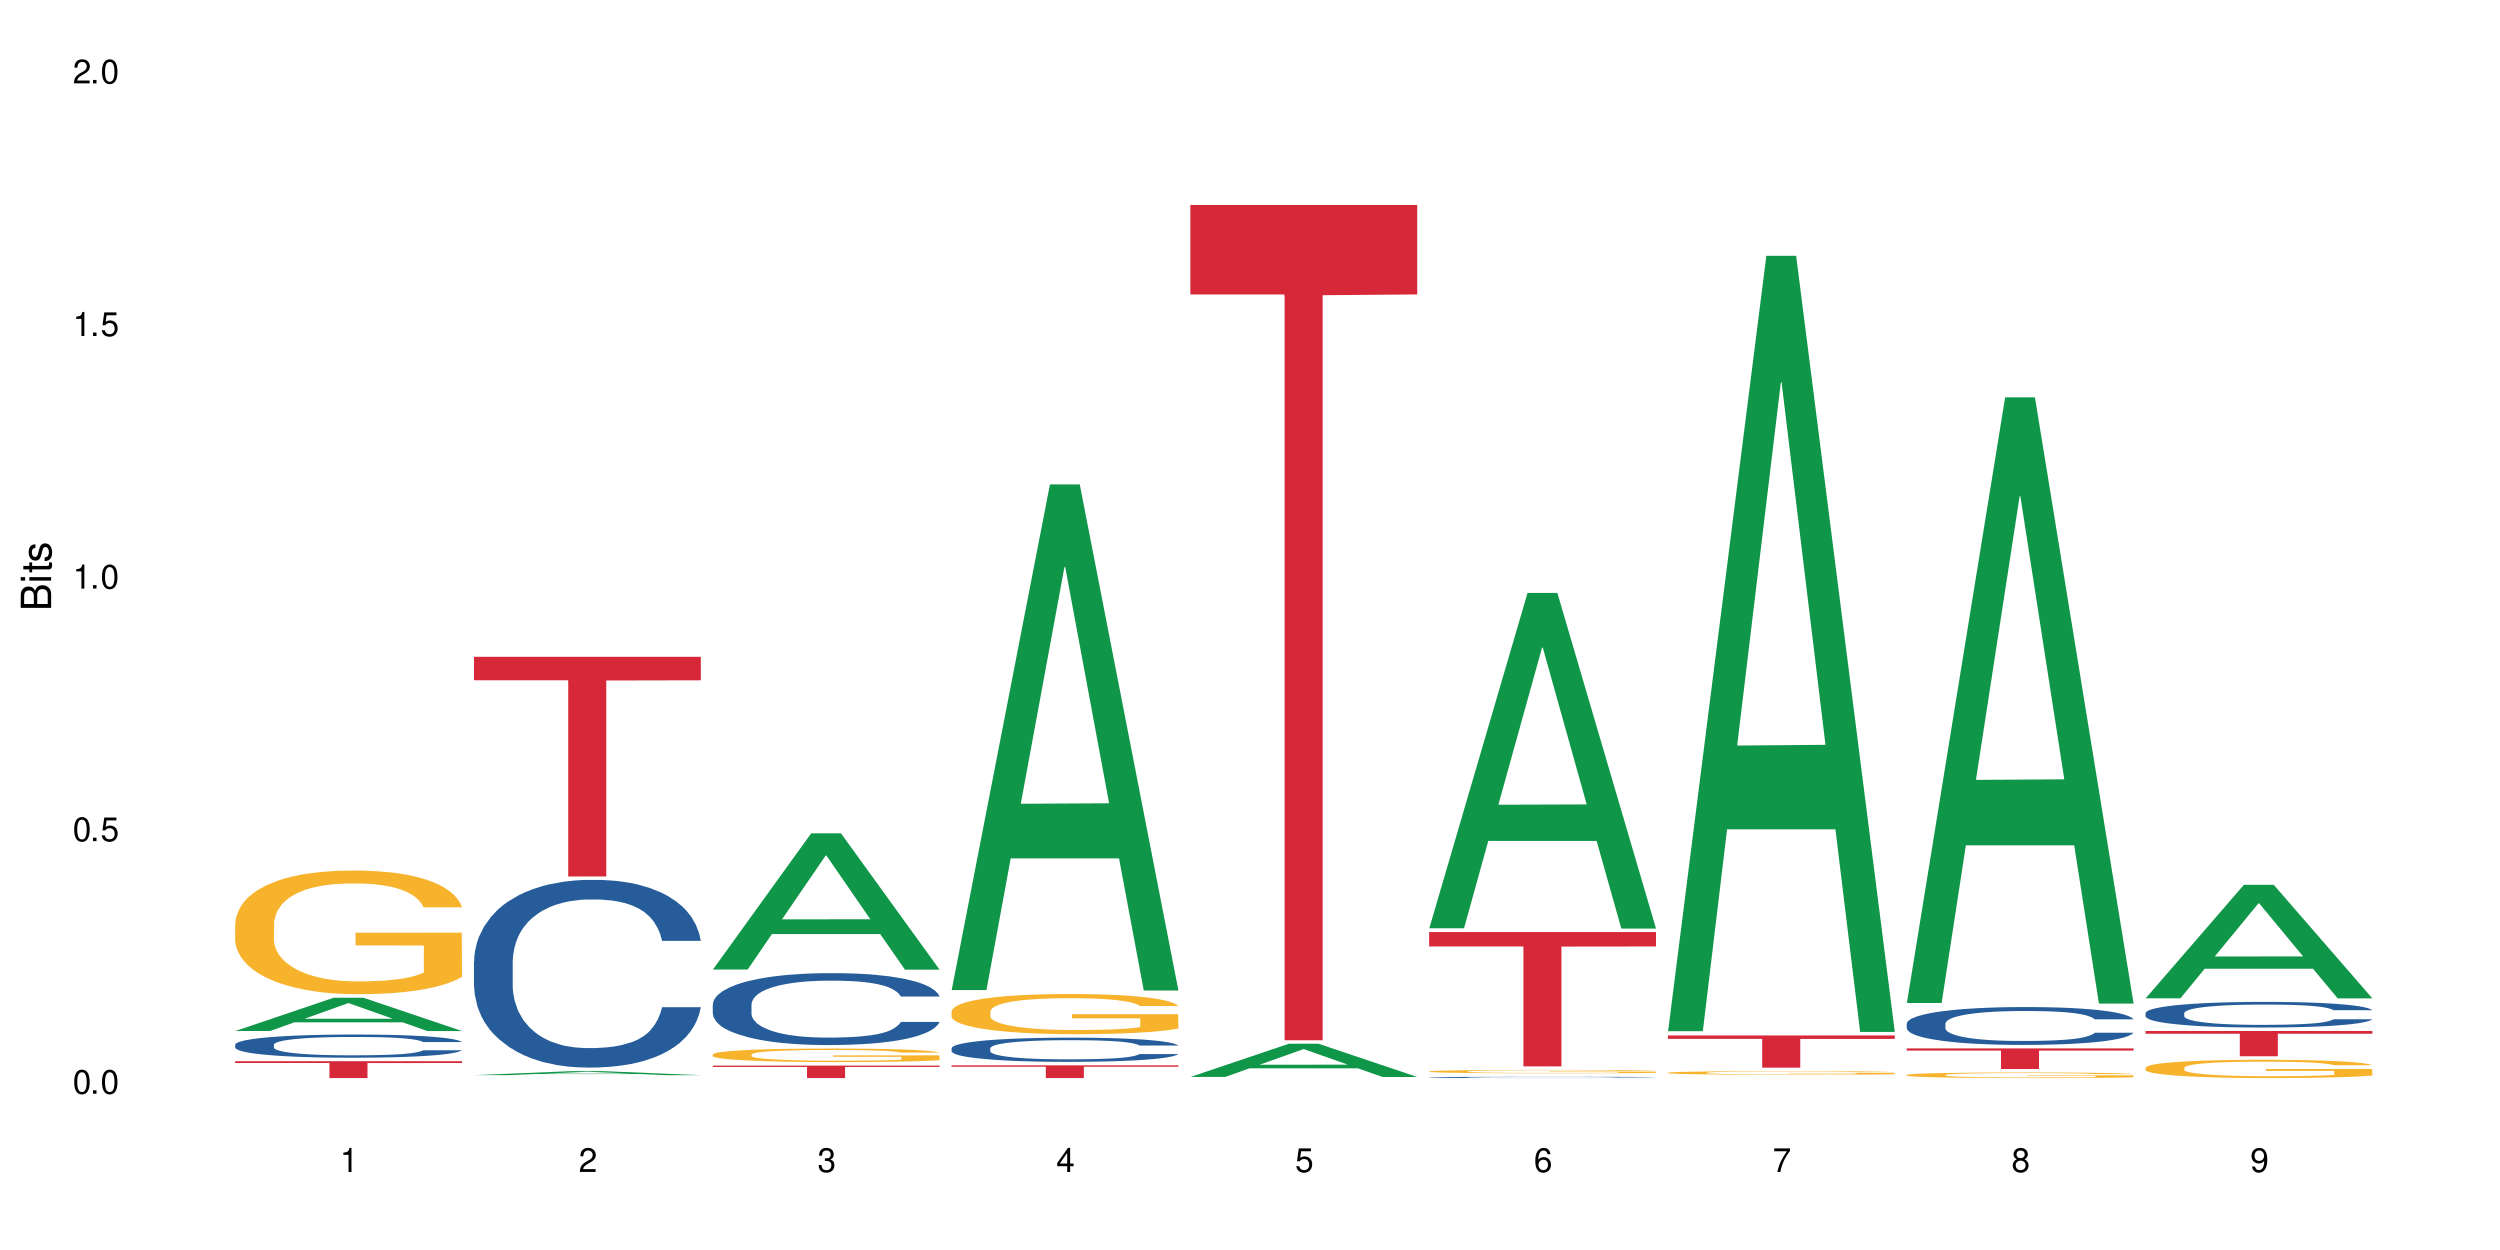 <?xml version="1.0" encoding="UTF-8"?>
<svg xmlns="http://www.w3.org/2000/svg" xmlns:xlink="http://www.w3.org/1999/xlink" width="720" height="360" viewBox="0 0 720 360">
<defs>
<g>
<g id="glyph-0-0">
</g>
<g id="glyph-0-1">
<path d="M 2.641 -6.938 C 2 -6.938 1.422 -6.656 1.078 -6.172 C 0.641 -5.562 0.406 -4.641 0.406 -3.359 C 0.406 -1.016 1.188 0.219 2.641 0.219 C 4.078 0.219 4.859 -1.016 4.859 -3.297 C 4.859 -4.641 4.656 -5.547 4.203 -6.172 C 3.844 -6.656 3.281 -6.938 2.641 -6.938 Z M 2.641 -6.188 C 3.547 -6.188 4 -5.25 4 -3.375 C 4 -1.406 3.562 -0.484 2.625 -0.484 C 1.734 -0.484 1.281 -1.438 1.281 -3.344 C 1.281 -5.25 1.734 -6.188 2.641 -6.188 Z M 2.641 -6.188 "/>
</g>
<g id="glyph-0-2">
<path d="M 1.828 -1 L 0.828 -1 L 0.828 0 L 1.828 0 Z M 1.828 -1 "/>
</g>
<g id="glyph-0-3">
<path d="M 4.562 -6.797 L 1.062 -6.797 L 0.547 -3.094 L 1.328 -3.094 C 1.719 -3.562 2.047 -3.734 2.578 -3.734 C 3.484 -3.734 4.062 -3.109 4.062 -2.094 C 4.062 -1.125 3.484 -0.531 2.578 -0.531 C 1.828 -0.531 1.375 -0.906 1.188 -1.672 L 0.328 -1.672 C 0.453 -1.109 0.547 -0.844 0.75 -0.594 C 1.125 -0.078 1.828 0.219 2.594 0.219 C 3.969 0.219 4.922 -0.781 4.922 -2.219 C 4.922 -3.562 4.031 -4.484 2.719 -4.484 C 2.25 -4.484 1.859 -4.359 1.469 -4.062 L 1.734 -5.969 L 4.562 -5.969 Z M 4.562 -6.797 "/>
</g>
<g id="glyph-0-4">
<path d="M 2.484 -4.938 L 2.484 0 L 3.328 0 L 3.328 -6.938 L 2.766 -6.938 C 2.469 -5.875 2.281 -5.734 0.984 -5.562 L 0.984 -4.938 Z M 2.484 -4.938 "/>
</g>
<g id="glyph-0-5">
<path d="M 4.859 -0.828 L 1.281 -0.828 C 1.359 -1.406 1.672 -1.781 2.5 -2.281 L 3.469 -2.828 C 4.406 -3.344 4.906 -4.062 4.906 -4.906 C 4.906 -5.484 4.672 -6.031 4.266 -6.406 C 3.859 -6.766 3.375 -6.938 2.719 -6.938 C 1.859 -6.938 1.219 -6.625 0.844 -6.031 C 0.609 -5.672 0.5 -5.234 0.484 -4.531 L 1.328 -4.531 C 1.359 -5.016 1.406 -5.281 1.531 -5.516 C 1.75 -5.938 2.188 -6.203 2.703 -6.203 C 3.469 -6.203 4.031 -5.641 4.031 -4.891 C 4.031 -4.344 3.719 -3.859 3.125 -3.516 L 2.234 -3 C 0.812 -2.172 0.406 -1.531 0.328 -0.016 L 4.859 -0.016 Z M 4.859 -0.828 "/>
</g>
<g id="glyph-0-6">
<path d="M 2.125 -3.188 L 2.578 -3.188 C 3.5 -3.188 3.984 -2.766 3.984 -1.922 C 3.984 -1.062 3.469 -0.531 2.594 -0.531 C 1.656 -0.531 1.203 -1 1.156 -2.016 L 0.312 -2.016 C 0.344 -1.453 0.438 -1.094 0.609 -0.781 C 0.953 -0.109 1.625 0.219 2.547 0.219 C 3.953 0.219 4.859 -0.625 4.859 -1.938 C 4.859 -2.828 4.516 -3.297 3.703 -3.594 C 4.344 -3.844 4.656 -4.328 4.656 -5.031 C 4.656 -6.219 3.875 -6.938 2.578 -6.938 C 1.203 -6.938 0.484 -6.172 0.453 -4.703 L 1.297 -4.703 C 1.312 -5.125 1.344 -5.359 1.453 -5.578 C 1.641 -5.969 2.062 -6.203 2.594 -6.203 C 3.344 -6.203 3.797 -5.75 3.797 -5 C 3.797 -4.516 3.609 -4.219 3.25 -4.047 C 3.016 -3.953 2.703 -3.922 2.125 -3.906 Z M 2.125 -3.188 "/>
</g>
<g id="glyph-0-7">
<path d="M 3.141 -1.672 L 3.141 0 L 3.984 0 L 3.984 -1.672 L 4.984 -1.672 L 4.984 -2.438 L 3.984 -2.438 L 3.984 -6.938 L 3.359 -6.938 L 0.266 -2.578 L 0.266 -1.672 Z M 3.141 -2.438 L 1 -2.438 L 3.141 -5.5 Z M 3.141 -2.438 "/>
</g>
<g id="glyph-0-8">
<path d="M 4.781 -5.125 C 4.609 -6.266 3.891 -6.938 2.844 -6.938 C 2.094 -6.938 1.422 -6.578 1.031 -5.953 C 0.594 -5.266 0.406 -4.422 0.406 -3.172 C 0.406 -2 0.578 -1.25 0.984 -0.641 C 1.359 -0.078 1.953 0.219 2.703 0.219 C 3.984 0.219 4.922 -0.75 4.922 -2.094 C 4.922 -3.375 4.062 -4.281 2.844 -4.281 C 2.172 -4.281 1.641 -4.031 1.281 -3.516 C 1.281 -5.234 1.828 -6.188 2.797 -6.188 C 3.391 -6.188 3.797 -5.797 3.938 -5.125 Z M 2.734 -3.531 C 3.547 -3.531 4.062 -2.953 4.062 -2.031 C 4.062 -1.156 3.484 -0.531 2.703 -0.531 C 1.922 -0.531 1.328 -1.188 1.328 -2.078 C 1.328 -2.938 1.906 -3.531 2.734 -3.531 Z M 2.734 -3.531 "/>
</g>
<g id="glyph-0-9">
<path d="M 4.984 -6.797 L 0.438 -6.797 L 0.438 -5.969 L 4.109 -5.969 C 2.5 -3.656 1.828 -2.234 1.328 0 L 2.219 0 C 2.594 -2.172 3.453 -4.047 4.984 -6.094 Z M 4.984 -6.797 "/>
</g>
<g id="glyph-0-10">
<path d="M 3.75 -3.656 C 4.469 -4.094 4.688 -4.438 4.688 -5.078 C 4.688 -6.172 3.844 -6.938 2.641 -6.938 C 1.438 -6.938 0.594 -6.172 0.594 -5.094 C 0.594 -4.438 0.812 -4.094 1.516 -3.656 C 0.734 -3.266 0.359 -2.703 0.359 -1.922 C 0.359 -0.656 1.281 0.219 2.641 0.219 C 3.984 0.219 4.922 -0.656 4.922 -1.922 C 4.922 -2.703 4.531 -3.266 3.75 -3.656 Z M 2.641 -6.188 C 3.359 -6.188 3.812 -5.75 3.812 -5.062 C 3.812 -4.406 3.344 -3.984 2.641 -3.984 C 1.922 -3.984 1.453 -4.406 1.453 -5.078 C 1.453 -5.75 1.922 -6.188 2.641 -6.188 Z M 2.641 -3.266 C 3.484 -3.266 4.062 -2.719 4.062 -1.906 C 4.062 -1.078 3.484 -0.531 2.625 -0.531 C 1.797 -0.531 1.219 -1.094 1.219 -1.906 C 1.219 -2.719 1.781 -3.266 2.641 -3.266 Z M 2.641 -3.266 "/>
</g>
<g id="glyph-0-11">
<path d="M 0.516 -1.578 C 0.672 -0.453 1.406 0.219 2.438 0.219 C 3.188 0.219 3.859 -0.141 4.266 -0.766 C 4.688 -1.453 4.891 -2.297 4.891 -3.547 C 4.891 -4.719 4.703 -5.453 4.312 -6.078 C 3.938 -6.641 3.344 -6.938 2.594 -6.938 C 1.297 -6.938 0.359 -5.969 0.359 -4.625 C 0.359 -3.344 1.234 -2.453 2.453 -2.453 C 3.094 -2.453 3.578 -2.672 4.016 -3.203 C 4 -1.484 3.469 -0.531 2.5 -0.531 C 1.906 -0.531 1.484 -0.906 1.359 -1.578 Z M 2.578 -6.203 C 3.375 -6.203 3.969 -5.531 3.969 -4.641 C 3.969 -3.797 3.391 -3.188 2.547 -3.188 C 1.734 -3.188 1.234 -3.766 1.234 -4.688 C 1.234 -5.562 1.797 -6.203 2.578 -6.203 Z M 2.578 -6.203 "/>
</g>
<g id="glyph-1-0">
</g>
<g id="glyph-1-1">
<path d="M 0 -0.953 L 0 -4.891 C 0 -5.719 -0.234 -6.344 -0.734 -6.797 C -1.188 -7.234 -1.812 -7.469 -2.5 -7.469 C -3.547 -7.469 -4.188 -7 -4.625 -5.875 C -4.984 -6.688 -5.625 -7.094 -6.531 -7.094 C -7.172 -7.094 -7.734 -6.859 -8.141 -6.391 C -8.562 -5.922 -8.75 -5.344 -8.75 -4.5 L -8.75 -0.953 Z M -4.984 -2.062 L -7.766 -2.062 L -7.766 -4.219 C -7.766 -4.844 -7.688 -5.203 -7.453 -5.5 C -7.219 -5.812 -6.859 -5.969 -6.375 -5.969 C -5.891 -5.969 -5.531 -5.812 -5.297 -5.5 C -5.062 -5.203 -4.984 -4.844 -4.984 -4.219 Z M -0.984 -2.062 L -4 -2.062 L -4 -4.781 C -4 -5.766 -3.438 -6.359 -2.484 -6.359 C -1.547 -6.359 -0.984 -5.766 -0.984 -4.781 Z M -0.984 -2.062 "/>
</g>
<g id="glyph-1-2">
<path d="M -6.281 -1.797 L -6.281 -0.797 L 0 -0.797 L 0 -1.797 Z M -8.75 -1.797 L -8.75 -0.797 L -7.484 -0.797 L -7.484 -1.797 Z M -8.75 -1.797 "/>
</g>
<g id="glyph-1-3">
<path d="M -6.281 -3.047 L -6.281 -2.016 L -8.016 -2.016 L -8.016 -1.016 L -6.281 -1.016 L -6.281 -0.172 L -5.469 -0.172 L -5.469 -1.016 L -0.719 -1.016 C -0.078 -1.016 0.281 -1.453 0.281 -2.234 C 0.281 -2.5 0.25 -2.719 0.188 -3.047 L -0.641 -3.047 C -0.609 -2.906 -0.594 -2.766 -0.594 -2.562 C -0.594 -2.141 -0.719 -2.016 -1.156 -2.016 L -5.469 -2.016 L -5.469 -3.047 Z M -6.281 -3.047 "/>
</g>
<g id="glyph-1-4">
<path d="M -4.531 -5.25 C -5.766 -5.25 -6.469 -4.422 -6.469 -2.969 C -6.469 -1.516 -5.719 -0.562 -4.547 -0.562 C -3.562 -0.562 -3.094 -1.062 -2.734 -2.562 L -2.516 -3.484 C -2.344 -4.188 -2.094 -4.469 -1.641 -4.469 C -1.047 -4.469 -0.641 -3.875 -0.641 -3 C -0.641 -2.453 -0.797 -2 -1.062 -1.75 C -1.25 -1.594 -1.422 -1.531 -1.875 -1.469 L -1.875 -0.406 C -0.422 -0.453 0.281 -1.266 0.281 -2.922 C 0.281 -4.5 -0.5 -5.516 -1.719 -5.516 C -2.656 -5.516 -3.172 -4.984 -3.469 -3.734 L -3.703 -2.766 C -3.891 -1.953 -4.156 -1.609 -4.594 -1.609 C -5.188 -1.609 -5.547 -2.125 -5.547 -2.938 C -5.547 -3.75 -5.203 -4.172 -4.531 -4.203 Z M -4.531 -5.25 "/>
</g>
</g>
</defs>
<rect x="-72" y="-36" width="864" height="432" fill="rgb(100%, 100%, 100%)" fill-opacity="1"/>
<path fill-rule="nonzero" fill="rgb(6.275%, 58.824%, 28.235%)" fill-opacity="1" d="M 67.73 296.934 L 67.801 296.926 L 96.07 287.352 L 104.656 287.352 L 133.066 296.941 L 123.082 296.941 L 115.965 294.438 L 84.762 294.438 L 77.781 296.934 L 67.73 296.934 L 87.766 293.402 L 113.102 293.395 L 100.469 288.918 L 100.328 288.906 L 100.188 288.934 L 87.695 293.395 L 87.766 293.402 Z M 67.73 296.934 "/>
<path fill-rule="nonzero" fill="rgb(14.51%, 36.078%, 60%)" fill-opacity="1" d="M 67.73 300.855 L 67.812 300.848 L 67.812 300.703 L 68.051 300.469 L 68.605 300.18 L 69.164 299.977 L 70.598 299.617 L 72.59 299.27 L 74.664 299 L 76.176 298.844 L 77.531 298.719 L 80.637 298.496 L 82.629 298.379 L 84.781 298.273 L 87.41 298.172 L 89.324 298.109 L 93.625 298.012 L 96.812 297.969 L 99.281 297.953 L 104.621 297.953 L 107.809 297.977 L 110.117 298.008 L 112.668 298.055 L 114.82 298.109 L 118.562 298.246 L 121.91 298.414 L 123.426 298.512 L 125.816 298.703 L 127.648 298.887 L 128.922 299.043 L 130.355 299.27 L 131.629 299.543 L 132.586 299.855 L 133.066 300.117 L 121.91 300.117 L 121.352 299.871 L 120.715 299.684 L 119.52 299.434 L 118.324 299.258 L 116.652 299.082 L 115.137 298.965 L 113.066 298.848 L 111.234 298.773 L 109.32 298.719 L 107.488 298.684 L 103.984 298.648 L 99.922 298.648 L 98.406 298.66 L 95.297 298.707 L 93.625 298.75 L 91.234 298.836 L 89.562 298.914 L 87.57 299.039 L 86.215 299.141 L 84.543 299.301 L 83.348 299.441 L 81.992 299.641 L 81.195 299.793 L 80.48 299.965 L 79.84 300.164 L 79.363 300.379 L 79.043 300.605 L 78.887 300.824 L 78.887 301.77 L 79.043 301.988 L 79.441 302.246 L 80.48 302.617 L 81.992 302.941 L 83.746 303.195 L 85.418 303.379 L 86.375 303.465 L 87.648 303.562 L 89.641 303.684 L 92.512 303.805 L 94.184 303.855 L 96.734 303.902 L 99.363 303.93 L 102.867 303.93 L 105.977 303.902 L 108.047 303.875 L 110.199 303.824 L 113.145 303.723 L 114.98 303.625 L 116.57 303.508 L 117.766 303.391 L 118.562 303.293 L 119.758 303.105 L 120.715 302.898 L 121.434 302.684 L 121.91 302.477 L 133.066 302.477 L 132.586 302.723 L 131.871 302.957 L 131.152 303.137 L 130.039 303.348 L 128.762 303.539 L 126.93 303.75 L 125.418 303.891 L 123.426 304.043 L 121.59 304.16 L 119.602 304.266 L 116.652 304.387 L 114.738 304.445 L 112.668 304.5 L 110.199 304.551 L 107.09 304.594 L 103.746 304.617 L 100.637 304.625 L 97.289 304.613 L 94.82 304.586 L 91.555 304.531 L 87.492 304.422 L 84.543 304.305 L 82.23 304.191 L 80.238 304.07 L 78.008 303.902 L 75.141 303.637 L 73.387 303.43 L 72.191 303.258 L 70.84 303.02 L 69.883 302.805 L 68.766 302.465 L 67.969 302.031 L 67.73 301.695 Z M 67.73 300.855 "/>
<path fill-rule="nonzero" fill="rgb(96.863%, 70.196%, 16.863%)" fill-opacity="1" d="M 67.73 265.969 L 67.812 265.938 L 67.812 265.285 L 68.129 263.82 L 68.926 261.805 L 69.961 260.145 L 71.078 258.844 L 71.793 258.16 L 72.988 257.184 L 74.023 256.469 L 76.656 255.004 L 80 253.637 L 81.832 253.051 L 83.906 252.496 L 86.852 251.879 L 88.207 251.652 L 92.352 251.133 L 97.051 250.805 L 102.23 250.707 L 104.621 250.742 L 107.887 250.871 L 112.348 251.23 L 114.898 251.555 L 116.891 251.879 L 118.961 252.301 L 121.512 252.953 L 123.902 253.734 L 125.816 254.516 L 127.727 255.492 L 129.32 256.531 L 130.676 257.672 L 131.871 259.039 L 132.586 260.176 L 133.066 261.316 L 121.988 261.316 L 121.352 260.176 L 120.637 259.297 L 119.441 258.227 L 118.246 257.445 L 117.051 256.824 L 114.82 255.98 L 112.906 255.461 L 110.516 255.004 L 108.207 254.711 L 105.578 254.516 L 103.984 254.449 L 99.762 254.449 L 95.938 254.68 L 93.707 254.938 L 92.113 255.199 L 89.879 255.688 L 88.527 256.078 L 87.73 256.336 L 85.34 257.348 L 83.746 258.258 L 82.871 258.875 L 81.754 259.852 L 80.957 260.73 L 80.082 262.031 L 79.602 263.008 L 78.965 265.223 L 78.887 271.078 L 79.125 272.316 L 79.602 273.648 L 80.238 274.82 L 81.195 276.059 L 82.152 277 L 83.824 278.27 L 85.258 279.117 L 86.375 279.668 L 88.527 280.547 L 89.402 280.84 L 91.473 281.426 L 93.625 281.883 L 96.254 282.273 L 98.246 282.469 L 101.434 282.629 L 105.496 282.629 L 110.277 282.434 L 113.305 282.176 L 115.379 281.914 L 116.73 281.688 L 118.406 281.328 L 119.602 281.004 L 120.715 280.645 L 122.07 280.094 L 122.07 272.316 L 102.391 272.281 L 102.391 268.637 L 132.984 268.605 L 133.066 281.328 L 131.391 282.207 L 129.32 283.055 L 127.328 283.703 L 125.258 284.258 L 122.309 284.875 L 119.918 285.266 L 116.254 285.723 L 112.906 286.016 L 109.402 286.211 L 106.293 286.309 L 102.629 286.34 L 99.363 286.273 L 95.855 286.078 L 93.066 285.82 L 90.52 285.492 L 87.969 285.07 L 84.781 284.387 L 82.711 283.836 L 80.559 283.152 L 78.406 282.336 L 76.496 281.457 L 75.219 280.777 L 73.945 279.996 L 72.59 279.02 L 71.316 277.91 L 70.359 276.902 L 69.484 275.766 L 68.848 274.691 L 68.211 273.227 L 67.891 272.055 L 67.73 271.047 Z M 67.73 265.969 "/>
<path fill-rule="nonzero" fill="rgb(83.922%, 15.686%, 22.353%)" fill-opacity="1" d="M 67.73 305.633 L 133.066 305.633 L 133.066 306.152 L 105.836 306.156 L 105.836 310.488 L 94.879 310.488 L 94.879 306.16 L 94.723 306.152 L 67.73 306.152 Z M 67.73 305.633 "/>
<path fill-rule="nonzero" fill="rgb(6.275%, 58.824%, 28.235%)" fill-opacity="1" d="M 136.504 309.645 L 136.574 309.645 L 164.844 308.477 L 173.43 308.477 L 201.836 309.648 L 191.855 309.648 L 184.738 309.34 L 153.535 309.34 L 146.555 309.645 L 136.504 309.645 L 156.535 309.215 L 181.875 309.215 L 169.242 308.668 L 169.102 308.668 L 168.961 308.672 L 156.469 309.215 L 156.535 309.215 Z M 136.504 309.645 "/>
<path fill-rule="nonzero" fill="rgb(14.51%, 36.078%, 60%)" fill-opacity="1" d="M 136.504 276.941 L 136.582 276.891 L 136.582 275.707 L 136.824 273.828 L 137.379 271.457 L 137.938 269.828 L 139.371 266.914 L 141.363 264.098 L 143.434 261.926 L 144.949 260.641 L 146.305 259.652 L 149.41 257.824 L 151.402 256.887 L 153.555 256.047 L 156.184 255.207 L 158.098 254.711 L 162.398 253.922 L 165.586 253.578 L 168.055 253.43 L 173.395 253.43 L 176.582 253.625 L 178.891 253.875 L 181.441 254.27 L 183.594 254.711 L 187.336 255.801 L 190.684 257.184 L 192.195 257.973 L 194.586 259.504 L 196.418 260.984 L 197.695 262.27 L 199.129 264.098 L 200.402 266.32 L 201.359 268.84 L 201.836 270.965 L 190.684 270.965 L 190.125 268.988 L 189.488 267.457 L 188.293 265.434 L 187.098 264 L 185.426 262.566 L 183.91 261.629 L 181.84 260.691 L 180.008 260.098 L 178.094 259.652 L 176.262 259.355 L 172.758 259.059 L 168.691 259.059 L 167.18 259.16 L 164.07 259.555 L 162.398 259.898 L 160.008 260.59 L 158.336 261.234 L 156.344 262.223 L 154.988 263.062 L 153.316 264.344 L 152.121 265.48 L 150.766 267.113 L 149.969 268.348 L 149.25 269.73 L 148.613 271.359 L 148.137 273.09 L 147.816 274.918 L 147.66 276.695 L 147.66 284.352 L 147.816 286.129 L 148.215 288.203 L 149.25 291.219 L 150.766 293.836 L 152.52 295.91 L 154.191 297.391 L 155.148 298.082 L 156.422 298.875 L 158.414 299.863 L 161.281 300.848 L 162.957 301.246 L 165.504 301.641 L 168.137 301.836 L 171.641 301.836 L 174.746 301.641 L 176.82 301.395 L 178.973 300.996 L 181.918 300.156 L 183.75 299.367 L 185.344 298.43 L 186.539 297.492 L 187.336 296.699 L 188.531 295.168 L 189.488 293.488 L 190.203 291.762 L 190.684 290.082 L 201.836 290.082 L 201.359 292.059 L 200.645 293.984 L 199.926 295.414 L 198.809 297.145 L 197.535 298.676 L 195.703 300.406 L 194.188 301.539 L 192.195 302.777 L 190.363 303.715 L 188.371 304.555 L 185.426 305.543 L 183.512 306.035 L 181.441 306.48 L 178.973 306.875 L 175.863 307.223 L 172.516 307.418 L 169.41 307.469 L 166.062 307.371 L 163.594 307.172 L 160.328 306.727 L 156.262 305.84 L 153.316 304.898 L 151.004 303.961 L 149.012 302.973 L 146.781 301.641 L 143.914 299.465 L 142.16 297.785 L 140.965 296.402 L 139.609 294.477 L 138.656 292.75 L 137.539 289.98 L 136.742 286.477 L 136.504 283.758 Z M 136.504 276.941 "/>
<path fill-rule="nonzero" fill="rgb(83.922%, 15.686%, 22.353%)" fill-opacity="1" d="M 136.504 189.152 L 201.836 189.152 L 201.836 195.926 L 174.609 195.984 L 174.609 252.418 L 163.652 252.418 L 163.652 196.043 L 163.496 195.926 L 136.504 195.926 Z M 136.504 189.152 "/>
<path fill-rule="nonzero" fill="rgb(6.275%, 58.824%, 28.235%)" fill-opacity="1" d="M 205.277 279.234 L 205.348 279.195 L 233.617 240 L 242.203 240 L 270.609 279.27 L 260.629 279.27 L 253.508 269.02 L 222.309 269.02 L 215.328 279.234 L 205.277 279.234 L 225.309 264.777 L 250.648 264.742 L 238.012 246.414 L 237.875 246.379 L 237.734 246.488 L 225.238 264.742 L 225.309 264.777 Z M 205.277 279.234 "/>
<path fill-rule="nonzero" fill="rgb(14.51%, 36.078%, 60%)" fill-opacity="1" d="M 205.277 289.285 L 205.355 289.266 L 205.355 288.812 L 205.594 288.094 L 206.152 287.184 L 206.711 286.559 L 208.145 285.445 L 210.137 284.367 L 212.207 283.535 L 213.723 283.043 L 215.078 282.664 L 218.184 281.965 L 220.176 281.605 L 222.328 281.281 L 224.957 280.961 L 226.867 280.773 L 231.172 280.469 L 234.359 280.336 L 236.828 280.281 L 242.168 280.281 L 245.352 280.355 L 247.664 280.449 L 250.215 280.602 L 252.363 280.773 L 256.109 281.188 L 259.457 281.719 L 260.969 282.02 L 263.359 282.605 L 265.191 283.176 L 266.469 283.664 L 267.902 284.367 L 269.176 285.219 L 270.133 286.184 L 270.609 286.996 L 259.457 286.996 L 258.898 286.238 L 258.262 285.652 L 257.066 284.875 L 255.871 284.328 L 254.195 283.781 L 252.684 283.422 L 250.613 283.062 L 248.777 282.832 L 246.867 282.664 L 245.035 282.551 L 241.527 282.438 L 237.465 282.438 L 235.953 282.473 L 232.844 282.625 L 231.172 282.758 L 228.781 283.023 L 227.109 283.27 L 225.117 283.648 L 223.762 283.969 L 222.09 284.461 L 220.895 284.895 L 219.539 285.52 L 218.742 285.992 L 218.023 286.523 L 217.387 287.148 L 216.91 287.809 L 216.59 288.508 L 216.43 289.191 L 216.43 292.121 L 216.59 292.805 L 216.988 293.598 L 218.023 294.75 L 219.539 295.754 L 221.293 296.547 L 222.965 297.117 L 223.922 297.379 L 225.195 297.684 L 227.188 298.062 L 230.055 298.441 L 231.73 298.59 L 234.277 298.742 L 236.906 298.82 L 240.414 298.82 L 243.52 298.742 L 245.594 298.648 L 247.742 298.496 L 250.691 298.176 L 252.523 297.871 L 254.117 297.512 L 255.312 297.152 L 256.109 296.852 L 257.305 296.266 L 258.262 295.621 L 258.977 294.961 L 259.457 294.316 L 270.609 294.316 L 270.133 295.074 L 269.414 295.812 L 268.699 296.359 L 267.582 297.02 L 266.309 297.609 L 264.477 298.27 L 262.961 298.703 L 260.969 299.18 L 259.137 299.539 L 257.145 299.859 L 254.195 300.238 L 252.285 300.426 L 250.215 300.598 L 247.742 300.746 L 244.637 300.879 L 241.289 300.957 L 238.184 300.977 L 234.836 300.938 L 232.367 300.863 L 229.098 300.691 L 225.035 300.352 L 222.09 299.992 L 219.777 299.633 L 217.785 299.254 L 215.555 298.742 L 212.688 297.91 L 210.934 297.266 L 209.738 296.738 L 208.383 296 L 207.426 295.336 L 206.312 294.277 L 205.516 292.934 L 205.277 291.895 Z M 205.277 289.285 "/>
<path fill-rule="nonzero" fill="rgb(96.863%, 70.196%, 16.863%)" fill-opacity="1" d="M 205.277 303.656 L 205.355 303.652 L 205.355 303.582 L 205.676 303.422 L 206.473 303.199 L 207.508 303.02 L 208.621 302.875 L 209.34 302.801 L 210.535 302.695 L 211.57 302.617 L 214.199 302.457 L 217.547 302.305 L 219.379 302.242 L 221.449 302.18 L 224.398 302.113 L 225.754 302.09 L 229.895 302.031 L 234.598 301.996 L 239.777 301.984 L 242.168 301.988 L 245.434 302.004 L 249.895 302.043 L 252.445 302.078 L 254.438 302.113 L 256.508 302.16 L 259.059 302.23 L 261.449 302.316 L 263.359 302.402 L 265.273 302.508 L 266.867 302.621 L 268.219 302.746 L 269.414 302.898 L 270.133 303.023 L 270.609 303.148 L 259.535 303.148 L 258.898 303.023 L 258.18 302.926 L 256.984 302.809 L 255.789 302.723 L 254.594 302.656 L 252.363 302.562 L 250.453 302.504 L 248.062 302.457 L 245.75 302.422 L 243.121 302.402 L 241.527 302.395 L 237.305 302.395 L 233.48 302.418 L 231.25 302.449 L 229.656 302.477 L 227.426 302.531 L 226.07 302.574 L 225.273 302.602 L 222.883 302.711 L 221.293 302.812 L 220.414 302.879 L 219.301 302.984 L 218.504 303.082 L 217.625 303.227 L 217.148 303.332 L 216.512 303.574 L 216.43 304.215 L 216.672 304.352 L 217.148 304.496 L 217.785 304.625 L 218.742 304.762 L 219.699 304.863 L 221.371 305.004 L 222.805 305.098 L 223.922 305.156 L 226.07 305.254 L 226.949 305.285 L 229.02 305.348 L 231.172 305.398 L 233.801 305.441 L 235.793 305.461 L 238.98 305.48 L 243.043 305.48 L 247.824 305.461 L 250.852 305.43 L 252.922 305.402 L 254.277 305.379 L 255.949 305.34 L 257.145 305.301 L 258.262 305.262 L 259.613 305.203 L 259.613 304.352 L 239.934 304.348 L 239.934 303.949 L 270.531 303.945 L 270.609 305.34 L 268.938 305.434 L 266.867 305.527 L 264.875 305.598 L 262.801 305.66 L 259.855 305.727 L 257.465 305.77 L 253.801 305.82 L 250.453 305.852 L 246.945 305.871 L 243.84 305.883 L 240.176 305.887 L 236.906 305.879 L 233.402 305.859 L 230.613 305.828 L 228.062 305.793 L 225.516 305.746 L 222.328 305.672 L 220.254 305.613 L 218.105 305.539 L 215.953 305.449 L 214.039 305.352 L 212.766 305.277 L 211.492 305.191 L 210.137 305.086 L 208.863 304.965 L 207.906 304.852 L 207.027 304.73 L 206.391 304.609 L 205.754 304.449 L 205.438 304.324 L 205.277 304.211 Z M 205.277 303.656 "/>
<path fill-rule="nonzero" fill="rgb(83.922%, 15.686%, 22.353%)" fill-opacity="1" d="M 205.277 306.898 L 270.609 306.898 L 270.609 307.281 L 243.383 307.285 L 243.383 310.488 L 232.426 310.488 L 232.426 307.289 L 232.266 307.281 L 205.277 307.281 Z M 205.277 306.898 "/>
<path fill-rule="nonzero" fill="rgb(6.275%, 58.824%, 28.235%)" fill-opacity="1" d="M 274.051 285.133 L 274.117 284.996 L 302.387 139.508 L 310.973 139.508 L 339.383 285.27 L 329.402 285.27 L 322.281 247.219 L 291.082 247.219 L 284.102 285.133 L 274.051 285.133 L 294.082 231.48 L 319.422 231.344 L 306.785 163.324 L 306.645 163.188 L 306.508 163.598 L 294.012 231.344 L 294.082 231.48 Z M 274.051 285.133 "/>
<path fill-rule="nonzero" fill="rgb(14.51%, 36.078%, 60%)" fill-opacity="1" d="M 274.051 301.879 L 274.129 301.875 L 274.129 301.723 L 274.367 301.48 L 274.926 301.176 L 275.484 300.965 L 276.918 300.59 L 278.91 300.227 L 280.98 299.945 L 282.496 299.781 L 283.848 299.652 L 286.957 299.418 L 288.949 299.297 L 291.102 299.191 L 293.73 299.082 L 295.641 299.02 L 299.945 298.918 L 303.129 298.871 L 305.602 298.852 L 310.938 298.852 L 314.125 298.879 L 316.438 298.91 L 318.984 298.961 L 321.137 299.02 L 324.883 299.156 L 328.23 299.336 L 329.742 299.438 L 332.133 299.637 L 333.965 299.824 L 335.238 299.992 L 336.676 300.227 L 337.949 300.512 L 338.906 300.836 L 339.383 301.109 L 328.23 301.109 L 327.672 300.855 L 327.035 300.66 L 325.84 300.398 L 324.645 300.215 L 322.969 300.027 L 321.457 299.91 L 319.383 299.789 L 317.551 299.711 L 315.641 299.652 L 313.809 299.617 L 310.301 299.578 L 306.238 299.578 L 304.723 299.59 L 301.617 299.641 L 299.945 299.688 L 297.555 299.773 L 295.879 299.855 L 293.887 299.984 L 292.535 300.094 L 290.859 300.258 L 289.664 300.406 L 288.312 300.613 L 287.516 300.773 L 286.797 300.953 L 286.16 301.16 L 285.684 301.383 L 285.363 301.621 L 285.203 301.848 L 285.203 302.836 L 285.363 303.062 L 285.762 303.332 L 286.797 303.719 L 288.312 304.055 L 290.062 304.324 L 291.738 304.512 L 292.691 304.602 L 293.969 304.703 L 295.961 304.832 L 298.828 304.957 L 300.5 305.008 L 303.051 305.059 L 305.68 305.086 L 309.188 305.086 L 312.293 305.059 L 314.363 305.027 L 316.516 304.977 L 319.465 304.871 L 321.297 304.77 L 322.891 304.648 L 324.086 304.527 L 324.883 304.426 L 326.078 304.227 L 327.035 304.012 L 327.75 303.789 L 328.23 303.57 L 339.383 303.57 L 338.906 303.828 L 338.188 304.074 L 337.473 304.258 L 336.355 304.48 L 335.082 304.68 L 333.25 304.902 L 331.734 305.047 L 329.742 305.207 L 327.91 305.328 L 325.918 305.434 L 322.969 305.562 L 321.059 305.625 L 318.984 305.684 L 316.516 305.734 L 313.41 305.777 L 310.062 305.805 L 306.957 305.812 L 303.609 305.797 L 301.141 305.773 L 297.871 305.715 L 293.809 305.602 L 290.859 305.48 L 288.551 305.359 L 286.559 305.23 L 284.328 305.059 L 281.457 304.781 L 279.707 304.562 L 278.512 304.387 L 277.156 304.137 L 276.199 303.914 L 275.086 303.559 L 274.289 303.109 L 274.051 302.758 Z M 274.051 301.879 "/>
<path fill-rule="nonzero" fill="rgb(96.863%, 70.196%, 16.863%)" fill-opacity="1" d="M 274.051 291.23 L 274.129 291.223 L 274.129 291.012 L 274.449 290.535 L 275.246 289.879 L 276.281 289.34 L 277.395 288.918 L 278.113 288.695 L 279.309 288.379 L 280.344 288.148 L 282.973 287.672 L 286.32 287.23 L 288.152 287.039 L 290.223 286.859 L 293.172 286.66 L 294.527 286.586 L 298.668 286.414 L 303.371 286.309 L 308.547 286.277 L 310.938 286.289 L 314.207 286.332 L 318.668 286.449 L 321.219 286.555 L 323.207 286.66 L 325.281 286.797 L 327.832 287.008 L 330.219 287.262 L 332.133 287.516 L 334.043 287.832 L 335.637 288.168 L 336.992 288.539 L 338.188 288.98 L 338.906 289.352 L 339.383 289.723 L 328.309 289.723 L 327.672 289.352 L 326.953 289.066 L 325.758 288.719 L 324.562 288.465 L 323.367 288.266 L 321.137 287.988 L 319.227 287.82 L 316.836 287.672 L 314.523 287.578 L 311.895 287.516 L 310.301 287.492 L 306.078 287.492 L 302.254 287.566 L 300.023 287.652 L 298.43 287.734 L 296.199 287.895 L 294.844 288.02 L 294.047 288.105 L 291.656 288.434 L 290.062 288.73 L 289.188 288.93 L 288.07 289.246 L 287.273 289.531 L 286.398 289.953 L 285.922 290.27 L 285.285 290.988 L 285.203 292.891 L 285.441 293.289 L 285.922 293.723 L 286.559 294.105 L 287.516 294.504 L 288.469 294.812 L 290.145 295.223 L 291.578 295.5 L 292.691 295.676 L 294.844 295.961 L 295.723 296.059 L 297.793 296.246 L 299.945 296.395 L 302.574 296.523 L 304.566 296.586 L 307.75 296.641 L 311.816 296.641 L 316.598 296.574 L 319.625 296.492 L 321.695 296.406 L 323.051 296.332 L 324.723 296.215 L 325.918 296.109 L 327.035 295.996 L 328.387 295.816 L 328.387 293.289 L 308.707 293.281 L 308.707 292.098 L 339.305 292.086 L 339.383 296.215 L 337.711 296.5 L 335.637 296.777 L 333.645 296.988 L 331.574 297.168 L 328.625 297.367 L 326.238 297.496 L 322.57 297.641 L 319.227 297.738 L 315.719 297.801 L 312.613 297.832 L 308.945 297.844 L 305.68 297.82 L 302.176 297.758 L 299.387 297.672 L 296.836 297.566 L 294.285 297.43 L 291.102 297.211 L 289.027 297.031 L 286.875 296.809 L 284.727 296.543 L 282.812 296.258 L 281.539 296.035 L 280.266 295.785 L 278.91 295.465 L 277.633 295.109 L 276.68 294.781 L 275.801 294.41 L 275.164 294.062 L 274.527 293.586 L 274.207 293.207 L 274.051 292.879 Z M 274.051 291.23 "/>
<path fill-rule="nonzero" fill="rgb(83.922%, 15.686%, 22.353%)" fill-opacity="1" d="M 274.051 306.82 L 339.383 306.82 L 339.383 307.215 L 312.152 307.215 L 312.152 310.488 L 301.199 310.488 L 301.199 307.219 L 301.039 307.215 L 274.051 307.215 Z M 274.051 306.82 "/>
<path fill-rule="nonzero" fill="rgb(6.275%, 58.824%, 28.235%)" fill-opacity="1" d="M 342.82 310.16 L 342.891 310.152 L 371.16 300.602 L 379.746 300.602 L 408.156 310.168 L 398.176 310.168 L 391.055 307.672 L 359.852 307.672 L 352.875 310.16 L 342.82 310.16 L 362.855 306.641 L 388.191 306.629 L 375.559 302.164 L 375.418 302.156 L 375.281 302.184 L 362.785 306.629 L 362.855 306.641 Z M 342.82 310.16 "/>
<path fill-rule="nonzero" fill="rgb(83.922%, 15.686%, 22.353%)" fill-opacity="1" d="M 342.82 59.047 L 408.156 59.047 L 408.156 84.797 L 380.926 85.02 L 380.926 299.594 L 369.973 299.594 L 369.973 85.246 L 369.812 84.797 L 342.82 84.797 Z M 342.82 59.047 "/>
<path fill-rule="nonzero" fill="rgb(6.275%, 58.824%, 28.235%)" fill-opacity="1" d="M 411.594 267.34 L 411.664 267.25 L 439.934 170.758 L 448.52 170.758 L 476.93 267.43 L 466.945 267.43 L 459.828 242.195 L 428.625 242.195 L 421.645 267.34 L 411.594 267.34 L 431.629 231.758 L 456.965 231.668 L 444.332 186.555 L 444.191 186.461 L 444.051 186.734 L 431.559 231.668 L 431.629 231.758 Z M 411.594 267.34 "/>
<path fill-rule="nonzero" fill="rgb(14.51%, 36.078%, 60%)" fill-opacity="1" d="M 411.594 310.277 L 411.676 310.277 L 411.676 310.27 L 411.914 310.258 L 412.473 310.242 L 413.027 310.23 L 414.461 310.211 L 416.453 310.191 L 418.527 310.176 L 420.039 310.168 L 421.395 310.16 L 424.5 310.148 L 426.492 310.145 L 428.645 310.137 L 431.273 310.133 L 433.188 310.129 L 437.488 310.121 L 453.98 310.121 L 456.531 310.125 L 458.684 310.129 L 462.426 310.137 L 465.773 310.145 L 467.289 310.152 L 469.68 310.16 L 471.512 310.172 L 472.785 310.18 L 474.219 310.191 L 475.496 310.207 L 476.449 310.223 L 476.93 310.238 L 465.773 310.238 L 465.215 310.227 L 464.578 310.215 L 463.383 310.199 L 462.188 310.191 L 460.516 310.184 L 459 310.176 L 456.93 310.168 L 455.098 310.164 L 453.184 310.16 L 451.352 310.16 L 447.848 310.156 L 443.785 310.156 L 442.27 310.16 L 439.164 310.16 L 437.488 310.164 L 435.098 310.168 L 433.426 310.172 L 431.434 310.18 L 430.078 310.184 L 428.406 310.195 L 427.211 310.203 L 425.855 310.211 L 425.059 310.223 L 424.344 310.23 L 423.707 310.242 L 423.227 310.254 L 422.91 310.266 L 422.75 310.277 L 422.75 310.328 L 422.91 310.34 L 423.309 310.355 L 424.344 310.375 L 425.855 310.395 L 427.609 310.406 L 429.281 310.418 L 430.238 310.422 L 431.512 310.43 L 433.504 310.434 L 436.375 310.441 L 438.047 310.445 L 440.598 310.445 L 443.227 310.449 L 446.73 310.449 L 449.84 310.445 L 451.91 310.445 L 454.062 310.441 L 457.008 310.438 L 458.844 310.43 L 460.438 310.426 L 461.629 310.418 L 462.426 310.414 L 463.621 310.402 L 464.578 310.391 L 465.297 310.379 L 465.773 310.367 L 476.93 310.367 L 476.449 310.383 L 475.734 310.395 L 475.016 310.406 L 473.902 310.418 L 472.625 310.426 L 470.793 310.438 L 469.281 310.445 L 467.289 310.453 L 465.457 310.461 L 463.465 310.465 L 460.516 310.473 L 458.602 310.477 L 456.531 310.48 L 454.062 310.484 L 447.609 310.484 L 444.5 310.488 L 441.152 310.484 L 438.684 310.484 L 435.418 310.48 L 431.355 310.477 L 428.406 310.469 L 426.094 310.461 L 424.105 310.457 L 421.871 310.445 L 419.004 310.434 L 417.25 310.422 L 416.055 310.41 L 414.703 310.398 L 413.746 310.387 L 412.629 310.367 L 411.832 310.344 L 411.594 310.324 Z M 411.594 310.277 "/>
<path fill-rule="nonzero" fill="rgb(96.863%, 70.196%, 16.863%)" fill-opacity="1" d="M 411.594 308.555 L 411.676 308.551 L 411.676 308.535 L 411.992 308.496 L 412.789 308.441 L 413.824 308.395 L 414.941 308.359 L 415.656 308.34 L 416.852 308.312 L 417.891 308.293 L 420.52 308.254 L 423.863 308.215 L 425.695 308.199 L 427.77 308.184 L 430.715 308.168 L 432.07 308.164 L 436.215 308.148 L 440.914 308.141 L 446.094 308.137 L 448.484 308.137 L 451.75 308.141 L 456.211 308.152 L 458.762 308.16 L 460.754 308.168 L 462.824 308.18 L 465.375 308.199 L 467.766 308.219 L 469.68 308.242 L 471.59 308.266 L 473.184 308.297 L 474.539 308.328 L 475.734 308.363 L 476.449 308.395 L 476.93 308.426 L 465.855 308.426 L 465.215 308.395 L 464.5 308.371 L 463.305 308.34 L 462.109 308.32 L 460.914 308.305 L 458.684 308.281 L 456.77 308.266 L 454.379 308.254 L 452.07 308.246 L 449.441 308.242 L 447.848 308.238 L 443.625 308.238 L 439.801 308.246 L 437.57 308.254 L 435.977 308.258 L 433.746 308.273 L 432.391 308.281 L 431.594 308.289 L 429.203 308.316 L 427.609 308.344 L 426.734 308.359 L 425.617 308.387 L 424.82 308.41 L 423.945 308.445 L 423.465 308.473 L 422.828 308.531 L 422.75 308.691 L 422.988 308.727 L 423.465 308.762 L 424.105 308.797 L 425.059 308.828 L 426.016 308.855 L 427.688 308.891 L 429.125 308.914 L 430.238 308.926 L 432.391 308.953 L 433.266 308.961 L 435.336 308.977 L 437.488 308.988 L 440.117 309 L 442.109 309.004 L 445.297 309.008 L 449.359 309.008 L 454.141 309.004 L 457.168 308.996 L 459.242 308.988 L 460.594 308.984 L 462.27 308.973 L 463.465 308.965 L 464.578 308.953 L 465.934 308.938 L 465.934 308.727 L 446.254 308.727 L 446.254 308.625 L 476.848 308.625 L 476.93 308.973 L 475.254 308.996 L 473.184 309.02 L 471.191 309.039 L 469.121 309.055 L 466.172 309.07 L 463.781 309.082 L 460.117 309.094 L 456.77 309.102 L 453.266 309.105 L 450.156 309.109 L 443.227 309.109 L 439.719 309.102 L 436.93 309.094 L 434.383 309.086 L 431.832 309.074 L 428.645 309.055 L 426.574 309.043 L 424.422 309.023 L 422.27 309 L 420.359 308.977 L 419.082 308.957 L 417.809 308.938 L 416.453 308.91 L 415.18 308.879 L 414.223 308.852 L 413.348 308.82 L 412.711 308.793 L 412.074 308.75 L 411.754 308.719 L 411.594 308.691 Z M 411.594 308.555 "/>
<path fill-rule="nonzero" fill="rgb(83.922%, 15.686%, 22.353%)" fill-opacity="1" d="M 411.594 268.441 L 476.93 268.441 L 476.93 272.582 L 449.699 272.617 L 449.699 307.125 L 438.746 307.125 L 438.746 272.656 L 438.586 272.582 L 411.594 272.582 Z M 411.594 268.441 "/>
<path fill-rule="nonzero" fill="rgb(6.275%, 58.824%, 28.235%)" fill-opacity="1" d="M 480.367 296.988 L 480.438 296.777 L 508.707 73.676 L 517.293 73.676 L 545.703 297.199 L 535.719 297.199 L 528.602 238.852 L 497.398 238.852 L 490.418 296.988 L 480.367 296.988 L 500.398 214.715 L 525.738 214.508 L 513.105 110.195 L 512.965 109.984 L 512.824 110.617 L 500.332 214.508 L 500.398 214.715 Z M 480.367 296.988 "/>
<path fill-rule="nonzero" fill="rgb(96.863%, 70.196%, 16.863%)" fill-opacity="1" d="M 480.367 308.934 L 480.445 308.934 L 480.445 308.914 L 480.766 308.875 L 481.562 308.816 L 482.598 308.77 L 483.715 308.73 L 484.43 308.711 L 485.625 308.684 L 486.66 308.66 L 489.289 308.621 L 492.637 308.582 L 494.469 308.562 L 496.543 308.547 L 499.488 308.531 L 500.844 308.523 L 504.988 308.508 L 509.688 308.5 L 514.867 308.496 L 517.258 308.496 L 520.523 308.5 L 524.984 308.512 L 527.535 308.52 L 529.527 308.531 L 531.598 308.543 L 534.148 308.559 L 536.539 308.582 L 538.449 308.605 L 540.363 308.633 L 541.957 308.664 L 543.312 308.695 L 544.508 308.734 L 545.223 308.77 L 545.703 308.801 L 534.625 308.801 L 533.988 308.77 L 533.273 308.742 L 532.078 308.711 L 529.688 308.672 L 527.457 308.648 L 525.543 308.633 L 523.152 308.621 L 520.844 308.609 L 518.215 308.605 L 512.398 308.605 L 508.574 308.609 L 506.34 308.617 L 504.746 308.625 L 502.516 308.641 L 501.164 308.652 L 500.367 308.656 L 497.977 308.688 L 496.383 308.715 L 495.504 308.73 L 494.391 308.758 L 493.594 308.785 L 492.719 308.82 L 492.238 308.852 L 491.602 308.914 L 491.523 309.082 L 491.762 309.117 L 492.238 309.156 L 492.875 309.191 L 493.832 309.227 L 494.789 309.254 L 496.461 309.289 L 497.895 309.312 L 499.012 309.328 L 501.164 309.355 L 502.039 309.363 L 504.109 309.379 L 506.262 309.395 L 508.891 309.406 L 510.883 309.41 L 514.07 309.414 L 518.133 309.414 L 522.914 309.41 L 525.941 309.402 L 528.012 309.395 L 529.367 309.387 L 531.039 309.379 L 532.234 309.367 L 533.352 309.359 L 534.707 309.344 L 534.707 309.117 L 515.027 309.117 L 515.027 309.012 L 545.621 309.012 L 545.703 309.379 L 544.027 309.402 L 541.957 309.426 L 539.965 309.445 L 537.895 309.461 L 534.945 309.48 L 532.555 309.492 L 528.891 309.504 L 525.543 309.512 L 522.039 309.52 L 518.93 309.52 L 515.266 309.523 L 512 309.52 L 508.492 309.516 L 505.703 309.508 L 503.156 309.496 L 500.605 309.484 L 497.418 309.465 L 495.348 309.449 L 493.195 309.43 L 491.043 309.406 L 489.133 309.383 L 487.855 309.363 L 486.582 309.34 L 485.227 309.312 L 483.953 309.281 L 482.996 309.25 L 482.121 309.219 L 481.484 309.188 L 480.844 309.145 L 480.527 309.109 L 480.367 309.082 Z M 480.367 308.934 "/>
<path fill-rule="nonzero" fill="rgb(83.922%, 15.686%, 22.353%)" fill-opacity="1" d="M 480.367 298.207 L 545.703 298.207 L 545.703 299.203 L 518.473 299.211 L 518.473 307.484 L 507.516 307.484 L 507.516 299.219 L 507.359 299.203 L 480.367 299.203 Z M 480.367 298.207 "/>
<path fill-rule="nonzero" fill="rgb(6.275%, 58.824%, 28.235%)" fill-opacity="1" d="M 549.141 288.867 L 549.211 288.703 L 577.48 114.441 L 586.066 114.441 L 614.473 289.031 L 604.492 289.031 L 597.371 243.457 L 566.172 243.457 L 559.191 288.867 L 549.141 288.867 L 569.172 224.605 L 594.512 224.441 L 581.875 142.969 L 581.738 142.805 L 581.598 143.297 L 569.102 224.441 L 569.172 224.605 Z M 549.141 288.867 "/>
<path fill-rule="nonzero" fill="rgb(14.51%, 36.078%, 60%)" fill-opacity="1" d="M 549.141 294.781 L 549.219 294.77 L 549.219 294.531 L 549.457 294.152 L 550.016 293.676 L 550.574 293.348 L 552.008 292.758 L 554 292.191 L 556.07 291.754 L 557.586 291.496 L 558.941 291.297 L 562.047 290.926 L 564.039 290.738 L 566.191 290.57 L 568.82 290.398 L 570.73 290.301 L 575.035 290.141 L 578.223 290.07 L 580.691 290.043 L 586.031 290.043 L 589.215 290.082 L 591.527 290.133 L 594.078 290.211 L 596.227 290.301 L 599.973 290.52 L 603.32 290.797 L 604.832 290.957 L 607.223 291.266 L 609.055 291.566 L 610.332 291.824 L 611.766 292.191 L 613.039 292.641 L 613.996 293.148 L 614.473 293.574 L 603.32 293.574 L 602.762 293.176 L 602.125 292.867 L 600.93 292.461 L 599.734 292.172 L 598.062 291.883 L 596.547 291.695 L 594.477 291.504 L 592.645 291.387 L 590.73 291.297 L 588.898 291.234 L 585.391 291.176 L 581.328 291.176 L 579.816 291.195 L 576.707 291.277 L 575.035 291.344 L 572.645 291.484 L 570.973 291.613 L 568.98 291.812 L 567.625 291.984 L 565.953 292.242 L 564.758 292.469 L 563.402 292.801 L 562.605 293.047 L 561.887 293.328 L 561.25 293.656 L 560.773 294.004 L 560.453 294.371 L 560.293 294.73 L 560.293 296.273 L 560.453 296.633 L 560.852 297.051 L 561.887 297.656 L 563.402 298.184 L 565.156 298.602 L 566.828 298.902 L 567.785 299.039 L 569.059 299.199 L 571.051 299.398 L 573.918 299.598 L 575.594 299.68 L 578.141 299.758 L 580.77 299.797 L 584.277 299.797 L 587.383 299.758 L 589.457 299.707 L 591.605 299.629 L 594.555 299.461 L 596.387 299.301 L 597.98 299.109 L 599.176 298.922 L 599.973 298.762 L 601.168 298.453 L 602.125 298.113 L 602.84 297.766 L 603.32 297.43 L 614.473 297.43 L 613.996 297.828 L 613.277 298.215 L 612.562 298.504 L 611.445 298.852 L 610.172 299.16 L 608.34 299.508 L 606.824 299.738 L 604.832 299.988 L 603 300.176 L 601.008 300.344 L 598.062 300.543 L 596.148 300.645 L 594.078 300.734 L 591.605 300.812 L 588.5 300.883 L 585.152 300.922 L 582.047 300.934 L 578.699 300.914 L 576.23 300.871 L 572.965 300.781 L 568.898 300.605 L 565.953 300.414 L 563.641 300.227 L 561.648 300.027 L 559.418 299.758 L 556.551 299.32 L 554.797 298.98 L 553.602 298.703 L 552.246 298.312 L 551.293 297.965 L 550.176 297.41 L 549.379 296.703 L 549.141 296.152 Z M 549.141 294.781 "/>
<path fill-rule="nonzero" fill="rgb(96.863%, 70.196%, 16.863%)" fill-opacity="1" d="M 549.141 309.566 L 549.219 309.566 L 549.219 309.535 L 549.539 309.469 L 550.336 309.379 L 551.371 309.305 L 552.484 309.246 L 553.203 309.215 L 554.398 309.168 L 555.434 309.137 L 558.062 309.07 L 561.41 309.008 L 563.242 308.984 L 565.312 308.957 L 568.262 308.93 L 569.617 308.922 L 573.758 308.895 L 578.461 308.883 L 583.641 308.879 L 586.031 308.879 L 589.297 308.883 L 593.758 308.902 L 596.309 308.914 L 598.301 308.93 L 600.371 308.949 L 602.922 308.98 L 605.312 309.016 L 607.223 309.051 L 609.137 309.094 L 610.73 309.141 L 612.082 309.191 L 613.277 309.254 L 613.996 309.305 L 614.473 309.355 L 603.398 309.355 L 602.762 309.305 L 602.043 309.266 L 600.848 309.215 L 599.652 309.18 L 598.461 309.152 L 596.227 309.117 L 594.316 309.094 L 591.926 309.07 L 589.613 309.059 L 586.984 309.051 L 585.391 309.047 L 581.168 309.047 L 577.344 309.055 L 575.113 309.07 L 573.52 309.082 L 571.289 309.102 L 569.934 309.121 L 569.137 309.133 L 566.75 309.176 L 565.156 309.219 L 564.277 309.246 L 563.164 309.289 L 562.367 309.328 L 561.488 309.391 L 561.012 309.434 L 560.375 309.531 L 560.293 309.797 L 560.535 309.852 L 561.012 309.914 L 561.648 309.965 L 562.605 310.023 L 563.562 310.066 L 565.234 310.121 L 566.668 310.16 L 567.785 310.184 L 569.934 310.227 L 570.812 310.238 L 572.883 310.266 L 575.035 310.285 L 577.664 310.305 L 579.656 310.312 L 582.844 310.32 L 586.906 310.32 L 591.688 310.309 L 594.715 310.297 L 596.785 310.285 L 598.141 310.277 L 599.812 310.262 L 601.008 310.246 L 602.125 310.23 L 603.48 310.203 L 603.48 309.852 L 583.797 309.852 L 583.797 309.688 L 614.395 309.688 L 614.473 310.262 L 612.801 310.301 L 610.73 310.34 L 608.738 310.367 L 606.664 310.391 L 603.719 310.422 L 601.328 310.438 L 597.664 310.457 L 594.316 310.473 L 590.809 310.48 L 587.703 310.484 L 584.039 310.488 L 580.77 310.484 L 577.266 310.477 L 574.477 310.465 L 571.926 310.449 L 569.379 310.43 L 566.191 310.398 L 564.117 310.375 L 561.969 310.344 L 559.816 310.305 L 557.902 310.266 L 556.629 310.234 L 555.355 310.199 L 554 310.156 L 552.727 310.105 L 551.77 310.059 L 550.895 310.008 L 550.254 309.961 L 549.617 309.895 L 549.301 309.84 L 549.141 309.797 Z M 549.141 309.566 "/>
<path fill-rule="nonzero" fill="rgb(83.922%, 15.686%, 22.353%)" fill-opacity="1" d="M 549.141 301.941 L 614.473 301.941 L 614.473 302.578 L 587.246 302.582 L 587.246 307.867 L 576.289 307.867 L 576.289 302.586 L 576.129 302.578 L 549.141 302.578 Z M 549.141 301.941 "/>
<path fill-rule="nonzero" fill="rgb(6.275%, 58.824%, 28.235%)" fill-opacity="1" d="M 617.914 287.516 L 617.98 287.484 L 646.25 254.82 L 654.836 254.82 L 683.246 287.543 L 673.266 287.543 L 666.145 279.004 L 634.945 279.004 L 627.965 287.516 L 617.914 287.516 L 637.945 275.469 L 663.285 275.438 L 650.648 260.168 L 650.512 260.137 L 650.371 260.23 L 637.875 275.438 L 637.945 275.469 Z M 617.914 287.516 "/>
<path fill-rule="nonzero" fill="rgb(14.51%, 36.078%, 60%)" fill-opacity="1" d="M 617.914 291.762 L 617.992 291.754 L 617.992 291.594 L 618.23 291.336 L 618.789 291.012 L 619.348 290.789 L 620.781 290.395 L 622.773 290.008 L 624.844 289.715 L 626.359 289.539 L 627.711 289.402 L 630.82 289.152 L 632.812 289.027 L 634.965 288.91 L 637.594 288.797 L 639.504 288.73 L 643.809 288.621 L 646.996 288.574 L 649.465 288.555 L 654.801 288.555 L 657.988 288.582 L 660.301 288.613 L 662.852 288.668 L 665 288.73 L 668.746 288.879 L 672.094 289.066 L 673.605 289.176 L 675.996 289.383 L 677.828 289.586 L 679.102 289.762 L 680.539 290.008 L 681.812 290.312 L 682.77 290.656 L 683.246 290.945 L 672.094 290.945 L 671.535 290.676 L 670.898 290.469 L 669.703 290.191 L 668.508 289.996 L 666.832 289.801 L 665.32 289.672 L 663.246 289.543 L 661.414 289.465 L 659.504 289.402 L 657.672 289.363 L 654.164 289.32 L 650.102 289.32 L 648.586 289.336 L 645.48 289.391 L 643.809 289.438 L 641.418 289.531 L 639.742 289.617 L 637.75 289.754 L 636.398 289.867 L 634.723 290.043 L 633.527 290.199 L 632.176 290.422 L 631.379 290.59 L 630.66 290.777 L 630.023 291 L 629.547 291.234 L 629.227 291.484 L 629.066 291.727 L 629.066 292.773 L 629.227 293.016 L 629.625 293.297 L 630.66 293.707 L 632.176 294.066 L 633.926 294.348 L 635.602 294.551 L 636.559 294.645 L 637.832 294.754 L 639.824 294.887 L 642.691 295.023 L 644.363 295.074 L 646.914 295.129 L 649.543 295.156 L 653.051 295.156 L 656.156 295.129 L 658.227 295.098 L 660.379 295.043 L 663.328 294.926 L 665.16 294.82 L 666.754 294.691 L 667.949 294.562 L 668.746 294.457 L 669.941 294.246 L 670.898 294.02 L 671.613 293.781 L 672.094 293.555 L 683.246 293.555 L 682.77 293.824 L 682.051 294.086 L 681.336 294.281 L 680.219 294.516 L 678.945 294.727 L 677.113 294.961 L 675.598 295.117 L 673.605 295.285 L 671.773 295.414 L 669.781 295.527 L 666.832 295.66 L 664.922 295.73 L 662.852 295.789 L 660.379 295.844 L 657.273 295.891 L 653.926 295.918 L 650.82 295.926 L 647.473 295.91 L 645.004 295.883 L 641.734 295.824 L 637.672 295.703 L 634.723 295.574 L 632.414 295.445 L 630.422 295.312 L 628.191 295.129 L 625.324 294.832 L 623.57 294.605 L 622.375 294.414 L 621.02 294.152 L 620.062 293.918 L 618.949 293.539 L 618.152 293.062 L 617.914 292.691 Z M 617.914 291.762 "/>
<path fill-rule="nonzero" fill="rgb(96.863%, 70.196%, 16.863%)" fill-opacity="1" d="M 617.914 307.473 L 617.992 307.469 L 617.992 307.375 L 618.312 307.156 L 619.109 306.859 L 620.145 306.613 L 621.258 306.422 L 621.977 306.32 L 623.172 306.176 L 624.207 306.07 L 626.836 305.852 L 630.184 305.652 L 632.016 305.562 L 634.086 305.48 L 637.035 305.391 L 638.391 305.355 L 642.531 305.281 L 647.234 305.23 L 652.414 305.219 L 654.801 305.223 L 658.07 305.242 L 662.531 305.293 L 665.082 305.344 L 667.074 305.391 L 669.145 305.453 L 671.695 305.551 L 674.082 305.664 L 675.996 305.781 L 677.91 305.926 L 679.5 306.078 L 680.855 306.246 L 682.051 306.449 L 682.77 306.617 L 683.246 306.785 L 672.172 306.785 L 671.535 306.617 L 670.816 306.488 L 669.621 306.328 L 668.426 306.215 L 667.23 306.121 L 665 305.996 L 663.09 305.922 L 660.699 305.852 L 658.387 305.809 L 655.758 305.781 L 654.164 305.77 L 649.941 305.77 L 646.117 305.805 L 643.887 305.844 L 642.293 305.883 L 640.062 305.953 L 638.707 306.012 L 637.91 306.051 L 635.52 306.199 L 633.926 306.332 L 633.051 306.426 L 631.934 306.57 L 631.141 306.699 L 630.262 306.891 L 629.785 307.035 L 629.148 307.363 L 629.066 308.23 L 629.305 308.414 L 629.785 308.609 L 630.422 308.781 L 631.379 308.965 L 632.332 309.105 L 634.008 309.293 L 635.441 309.418 L 636.559 309.5 L 638.707 309.629 L 639.586 309.672 L 641.656 309.762 L 643.809 309.828 L 646.438 309.887 L 648.43 309.914 L 651.617 309.938 L 655.68 309.938 L 660.461 309.91 L 663.488 309.871 L 665.559 309.832 L 666.914 309.797 L 668.586 309.746 L 669.781 309.699 L 670.898 309.645 L 672.25 309.562 L 672.25 308.414 L 652.57 308.406 L 652.57 307.867 L 683.168 307.863 L 683.246 309.746 L 681.574 309.875 L 679.5 310 L 677.512 310.098 L 675.438 310.18 L 672.492 310.27 L 670.102 310.328 L 666.434 310.395 L 663.09 310.438 L 659.582 310.469 L 656.477 310.48 L 652.809 310.488 L 649.543 310.477 L 646.039 310.449 L 643.25 310.41 L 640.699 310.363 L 638.148 310.301 L 634.965 310.199 L 632.891 310.117 L 630.742 310.016 L 628.59 309.895 L 626.676 309.766 L 625.402 309.664 L 624.129 309.547 L 622.773 309.402 L 621.496 309.238 L 620.543 309.09 L 619.664 308.922 L 619.027 308.766 L 618.391 308.547 L 618.07 308.375 L 617.914 308.227 Z M 617.914 307.473 "/>
<path fill-rule="nonzero" fill="rgb(83.922%, 15.686%, 22.353%)" fill-opacity="1" d="M 617.914 296.934 L 683.246 296.934 L 683.246 297.711 L 656.016 297.719 L 656.016 304.207 L 645.062 304.207 L 645.062 297.727 L 644.902 297.711 L 617.914 297.711 Z M 617.914 296.934 "/>
<g fill="rgb(0%, 0%, 0%)" fill-opacity="1">
<use xlink:href="#glyph-0-1" x="20.965" y="314.993"/>
<use xlink:href="#glyph-0-2" x="25.965" y="314.993"/>
<use xlink:href="#glyph-0-1" x="28.965" y="314.993"/>
</g>
<g fill="rgb(0%, 0%, 0%)" fill-opacity="1">
<use xlink:href="#glyph-0-1" x="20.965" y="242.251"/>
<use xlink:href="#glyph-0-2" x="25.965" y="242.251"/>
<use xlink:href="#glyph-0-3" x="28.965" y="242.251"/>
</g>
<g fill="rgb(0%, 0%, 0%)" fill-opacity="1">
<use xlink:href="#glyph-0-4" x="20.965" y="169.509"/>
<use xlink:href="#glyph-0-2" x="25.965" y="169.509"/>
<use xlink:href="#glyph-0-1" x="28.965" y="169.509"/>
</g>
<g fill="rgb(0%, 0%, 0%)" fill-opacity="1">
<use xlink:href="#glyph-0-4" x="20.965" y="96.767"/>
<use xlink:href="#glyph-0-2" x="25.965" y="96.767"/>
<use xlink:href="#glyph-0-3" x="28.965" y="96.767"/>
</g>
<g fill="rgb(0%, 0%, 0%)" fill-opacity="1">
<use xlink:href="#glyph-0-5" x="20.965" y="24.024"/>
<use xlink:href="#glyph-0-2" x="25.965" y="24.024"/>
<use xlink:href="#glyph-0-1" x="28.965" y="24.024"/>
</g>
<g fill="rgb(0%, 0%, 0%)" fill-opacity="1">
<use xlink:href="#glyph-0-4" x="97.898" y="337.532"/>
</g>
<g fill="rgb(0%, 0%, 0%)" fill-opacity="1">
<use xlink:href="#glyph-0-5" x="166.672" y="337.532"/>
</g>
<g fill="rgb(0%, 0%, 0%)" fill-opacity="1">
<use xlink:href="#glyph-0-6" x="235.445" y="337.532"/>
</g>
<g fill="rgb(0%, 0%, 0%)" fill-opacity="1">
<use xlink:href="#glyph-0-7" x="304.215" y="337.532"/>
</g>
<g fill="rgb(0%, 0%, 0%)" fill-opacity="1">
<use xlink:href="#glyph-0-3" x="372.988" y="337.532"/>
</g>
<g fill="rgb(0%, 0%, 0%)" fill-opacity="1">
<use xlink:href="#glyph-0-8" x="441.762" y="337.532"/>
</g>
<g fill="rgb(0%, 0%, 0%)" fill-opacity="1">
<use xlink:href="#glyph-0-9" x="510.535" y="337.532"/>
</g>
<g fill="rgb(0%, 0%, 0%)" fill-opacity="1">
<use xlink:href="#glyph-0-10" x="579.309" y="337.532"/>
</g>
<g fill="rgb(0%, 0%, 0%)" fill-opacity="1">
<use xlink:href="#glyph-0-11" x="648.078" y="337.532"/>
</g>
<g fill="rgb(0%, 0%, 0%)" fill-opacity="1">
<use xlink:href="#glyph-1-1" x="14.725" y="176.012"/>
<use xlink:href="#glyph-1-2" x="14.725" y="168.012"/>
<use xlink:href="#glyph-1-3" x="14.725" y="165.012"/>
<use xlink:href="#glyph-1-4" x="14.725" y="162.012"/>
</g>
</svg>
